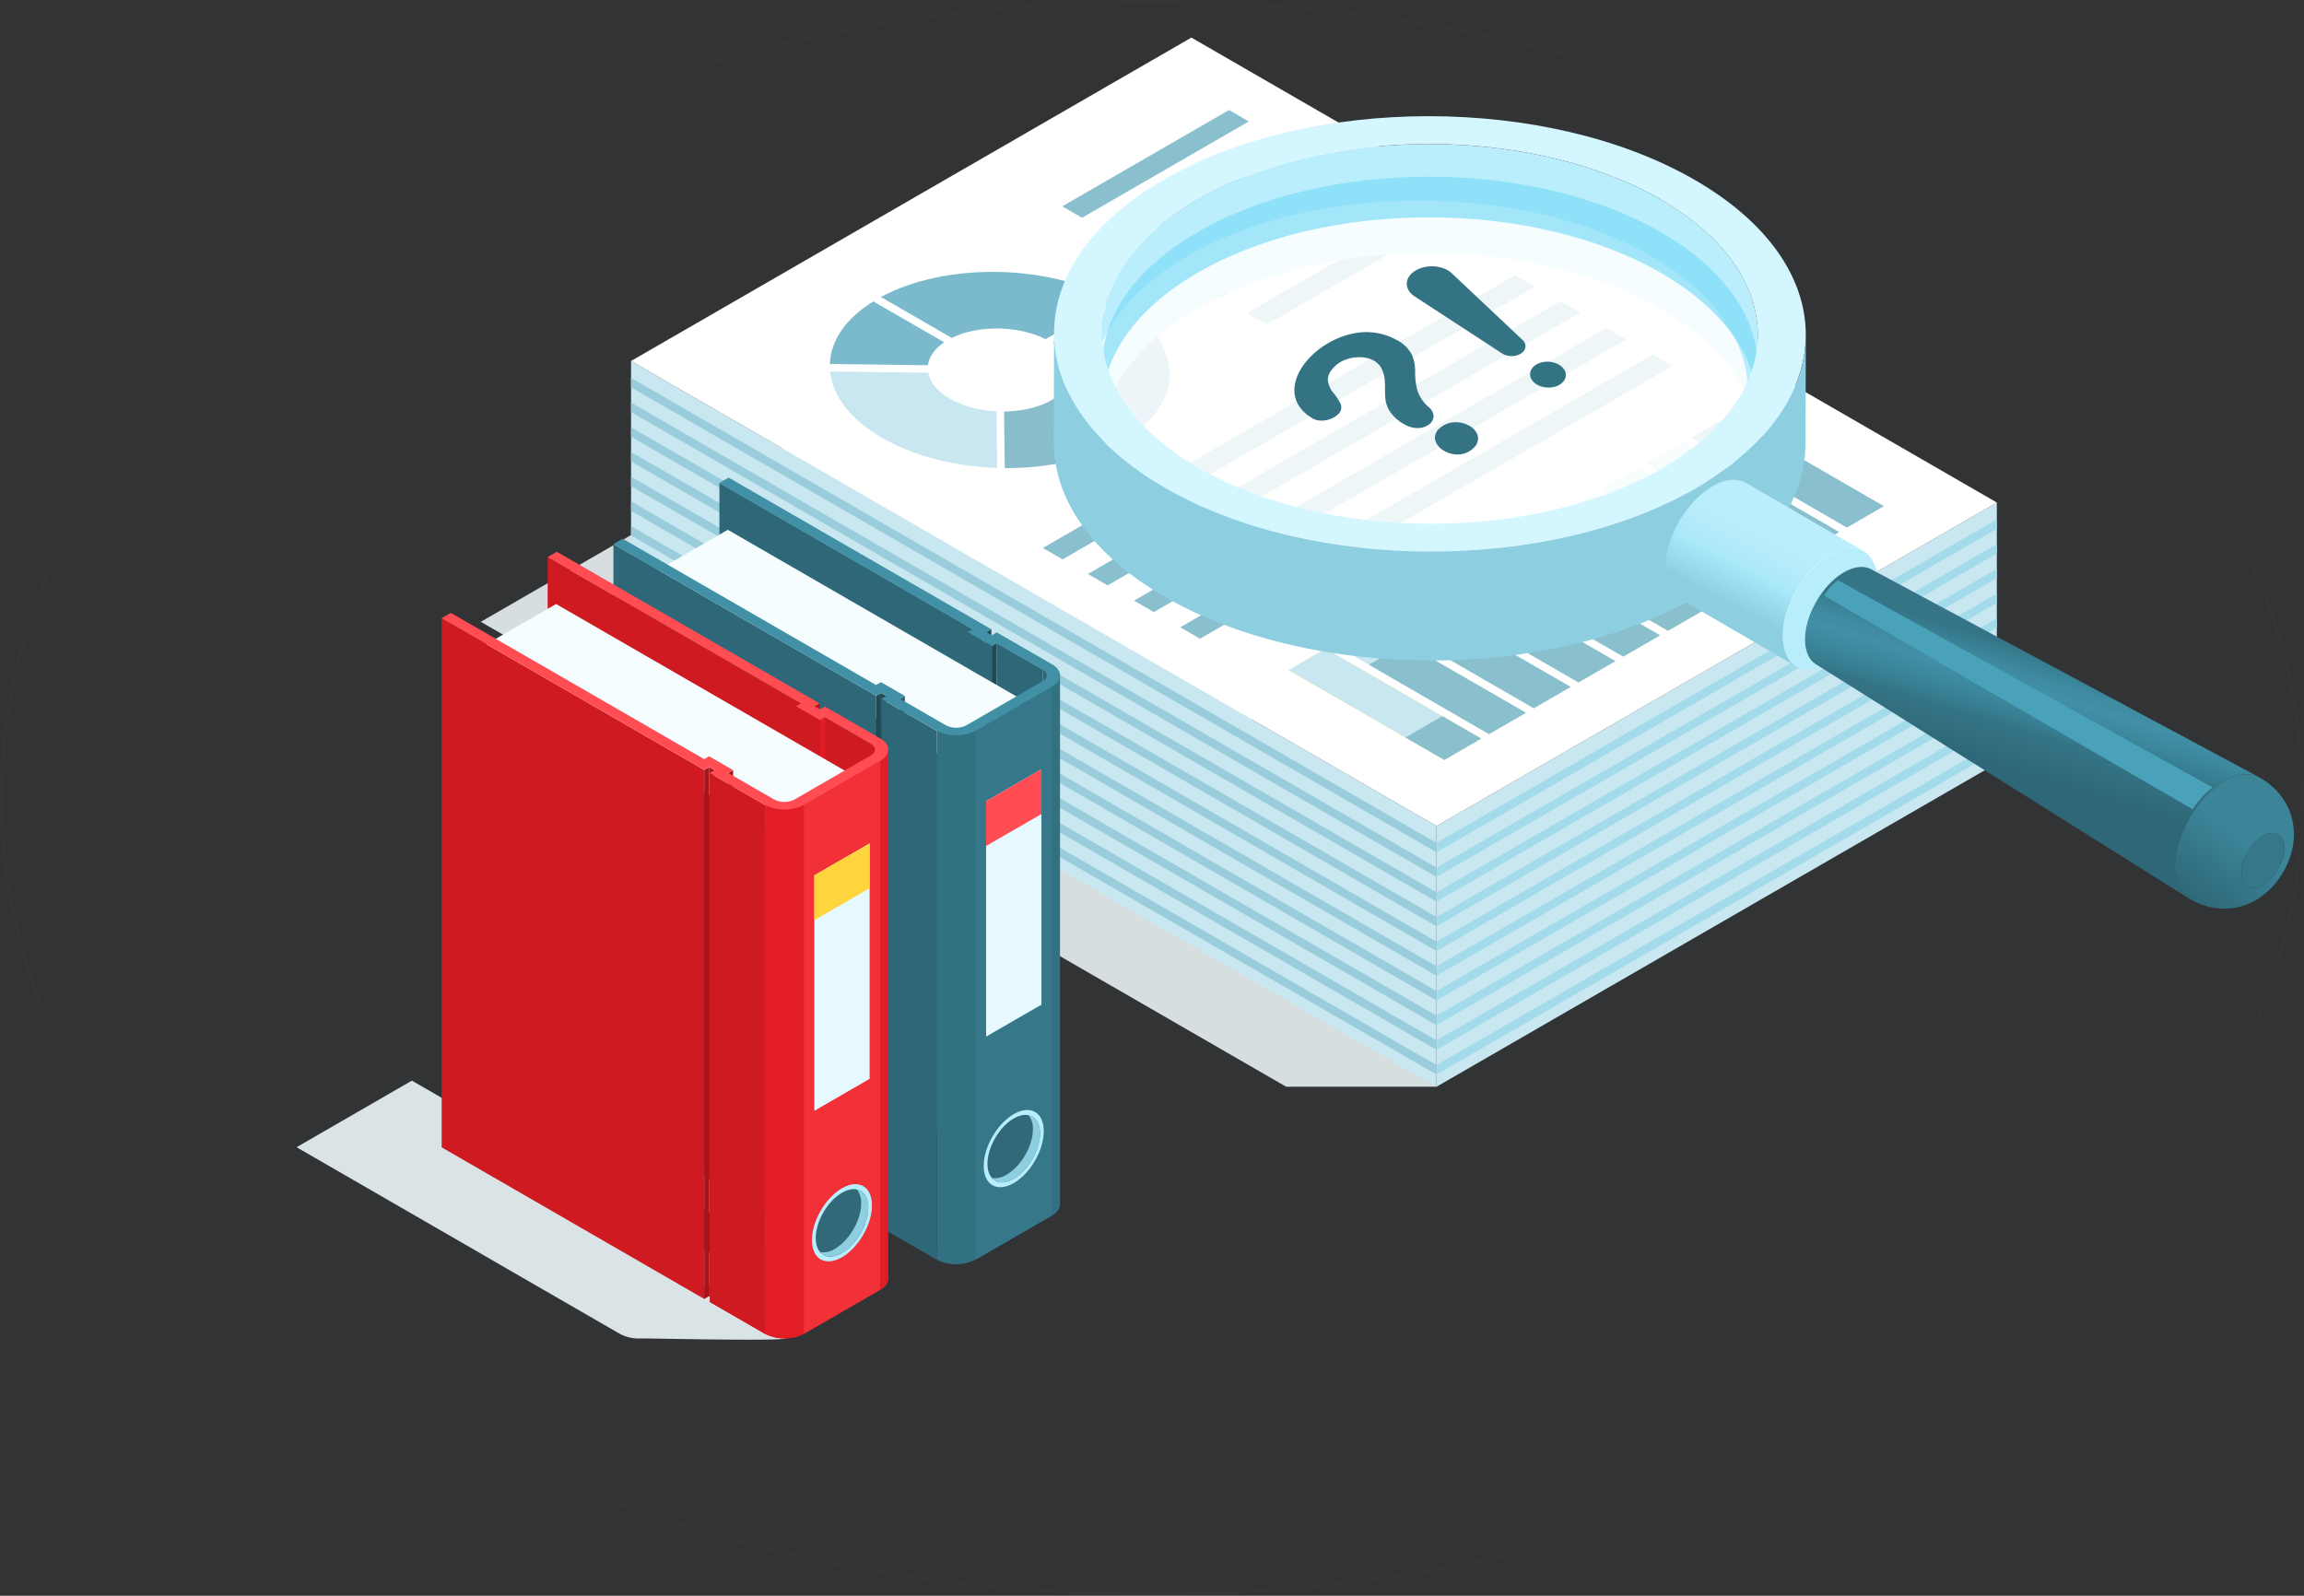 <svg xmlns="http://www.w3.org/2000/svg" xmlns:xlink="http://www.w3.org/1999/xlink" width="820" height="568" viewBox="0 0 820 568"><rect x="0" y="0" width="820" height="568" fill="#333333" stroke="none"/><defs><linearGradient id="a" x1="-53.156" y1="100.436" x2="-52.656" y2="98.541" gradientUnits="objectBoundingBox"><stop offset="0" stop-color="#9de6fa"/><stop offset="0.04" stop-color="#9de6fa"/><stop offset="0.23" stop-color="#bbeefc"/><stop offset="0.37" stop-color="#bbeefc"/><stop offset="0.39" stop-color="#bbeefc"/><stop offset="0.99" stop-color="#bbeefc"/><stop offset="1" stop-color="#bbeefc"/></linearGradient><linearGradient id="b" x1="-46.567" y1="91.1" x2="-46.067" y2="89.113" gradientUnits="objectBoundingBox"><stop offset="0" stop-color="#9de6fa"/><stop offset="0.02" stop-color="#a7e8fa"/><stop offset="0.05" stop-color="#b1eafa"/><stop offset="0.1" stop-color="#b9ecfa"/><stop offset="0.23" stop-color="#bbeefc"/><stop offset="0.47" stop-color="#b6ebfa"/><stop offset="0.68" stop-color="#ace9fa"/><stop offset="0.72" stop-color="#aae9fa"/><stop offset="0.99" stop-color="#8dcee0"/><stop offset="1" stop-color="#8dcee0"/></linearGradient><linearGradient id="c" x1="0.282" y1="0.768" x2="0.62" y2="0.147" gradientUnits="objectBoundingBox"><stop offset="0" stop-color="#8dcee0"/><stop offset="0.15" stop-color="#8dcee0"/><stop offset="0.44" stop-color="#aae9fa"/><stop offset="0.46" stop-color="#ace9fa"/><stop offset="0.61" stop-color="#b6ebfa"/><stop offset="0.77" stop-color="#bbeefc"/><stop offset="1" stop-color="#bbeefc"/></linearGradient><linearGradient id="d" x1="0.222" y1="0.977" x2="0.81" y2="0.075" gradientUnits="objectBoundingBox"><stop offset="0" stop-color="#2e6878"/><stop offset="0.57" stop-color="#3c8599"/><stop offset="1" stop-color="#3c8599"/></linearGradient><linearGradient id="e" x1="0.396" y1="0.645" x2="0.55" y2="0.279" gradientUnits="objectBoundingBox"><stop offset="0" stop-color="#2e6878"/><stop offset="0.14" stop-color="#2e6878"/><stop offset="0.44" stop-color="#357587"/><stop offset="0.48" stop-color="#367c8f"/><stop offset="0.62" stop-color="#3c899e"/><stop offset="0.73" stop-color="#4190a6"/><stop offset="0.82" stop-color="#3f8ba1"/><stop offset="0.92" stop-color="#388094"/><stop offset="1" stop-color="#357587"/></linearGradient></defs><g transform="translate(-140 -653)"><g transform="translate(140 653)" fill="#0e2b49" stroke="#707070" stroke-width="1" opacity="0.041"><ellipse cx="410" cy="284" rx="410" ry="284" stroke="none"/><ellipse cx="410" cy="284" rx="409.5" ry="283.5" fill="none"/></g><g transform="translate(-64 -711.819)"><path d="M470.085,499.7h-53.5L129.94,334.208,329.365,219.07Z" transform="translate(245.171 1251.946)" fill="#d7dee0" style="mix-blend-mode:multiply;isolation:isolate"/><path d="M484.935,345.124,285.51,460.263V367.448L484.935,252.31Z" transform="translate(429.745 1291.384)" fill="#c9e7f0"/><path d="M441.064,394.784V487.6L154.4,322.106V229.27Z" transform="translate(274.19 1264.048)" fill="#c9e7f0"/><path d="M441.064,397.534v3.345L154.4,235.387V232.02Z" transform="translate(274.19 1267.311)" fill="#9acddb"/><path d="M441.064,401.554V404.9L154.4,239.407V236.04Z" transform="translate(274.19 1272.08)" fill="#9acddb"/><path d="M441.064,405.574v3.345L154.4,243.427V240.06Z" transform="translate(274.19 1276.85)" fill="#9acddb"/><path d="M441.064,409.594v3.345L154.4,247.447V244.08Z" transform="translate(274.19 1281.619)" fill="#9acddb"/><path d="M441.064,413.614v3.345L154.4,251.467V248.1Z" transform="translate(274.19 1286.389)" fill="#9acddb"/><path d="M441.064,417.612v3.367L154.4,255.487V252.12Z" transform="translate(274.19 1291.158)" fill="#9acddb"/><path d="M441.064,421.632V425L154.4,259.507V256.14Z" transform="translate(274.19 1295.928)" fill="#9acddb"/><path d="M441.064,425.652v3.367L154.4,263.527V260.16Z" transform="translate(274.19 1300.697)" fill="#9acddb"/><path d="M441.064,429.672v3.367L154.4,267.547V264.18Z" transform="translate(274.19 1305.467)" fill="#9acddb"/><path d="M441.064,433.692v3.367L154.4,271.567V268.2Z" transform="translate(274.19 1310.236)" fill="#9acddb"/><path d="M484.935,294.6V291.23L285.51,406.368v3.367Z" transform="translate(429.745 1337.56)" fill="#a4dbeb"/><path d="M484.935,290.577V287.21L285.51,402.348v3.367Z" transform="translate(429.745 1332.79)" fill="#a4dbeb"/><path d="M484.935,286.545V283.2L285.51,398.316v3.367Z" transform="translate(429.745 1328.033)" fill="#a4dbeb"/><path d="M484.935,282.525V279.18L285.51,394.3v3.367Z" transform="translate(429.745 1323.263)" fill="#a4dbeb"/><path d="M484.935,278.505V275.16L285.51,390.276v3.367Z" transform="translate(429.745 1318.494)" fill="#a4dbeb"/><path d="M484.935,274.485V271.14L285.51,386.278v3.345Z" transform="translate(429.745 1313.724)" fill="#a4dbeb"/><path d="M484.935,270.465V267.12L285.51,382.258V385.6Z" transform="translate(429.745 1308.955)" fill="#a4dbeb"/><path d="M484.935,266.445V263.1L285.51,378.238v3.345Z" transform="translate(429.745 1304.185)" fill="#a4dbeb"/><path d="M484.935,262.425V259.08L285.51,374.218v3.345Z" transform="translate(429.745 1299.416)" fill="#a4dbeb"/><path d="M484.935,258.405V255.06L285.51,370.2v3.345Z" transform="translate(429.745 1294.646)" fill="#a4dbeb"/><path d="M640.49,342.112,441.064,457.25,154.4,291.736,353.825,176.62Z" transform="translate(274.19 1201.582)" fill="#fff"/><path d="M403.938,223.595,235.8,320.673l-7.04-4.067L396.9,219.55Z" transform="translate(362.415 1252.516)" fill="#8abfce"/><path d="M411.458,227.957,243.32,325.013l-7.04-4.067L404.417,223.89Z" transform="translate(371.337 1257.665)" fill="#8abfce"/><path d="M396.586,219.377,228.449,316.455l-7.018-4.067L389.546,215.31Z" transform="translate(353.718 1247.485)" fill="#8abfce"/><path d="M418.978,232.3,250.84,329.353l-7.04-4.067L411.937,228.23Z" transform="translate(380.259 1262.814)" fill="#8abfce"/><path d="M290.992,192.477,231.63,226.76l-7.04-4.067,59.362-34.283Z" transform="translate(357.467 1215.57)" fill="#8abfce"/><path d="M298.524,196.8,239.14,231.088l-7.04-4.067,59.384-34.262Z" transform="translate(366.378 1220.731)" fill="#8abfce"/><path d="M306.044,201.167,246.66,235.428l-7.04-4.067L299,197.1Z" transform="translate(375.3 1225.88)" fill="#8abfce"/><path d="M313.564,205.507,254.18,239.768l-7.04-4.045,59.384-34.283Z" transform="translate(384.222 1231.029)" fill="#8abfce"/><path d="M321.084,209.847,261.7,244.13l-7.04-4.067,59.384-34.283Z" transform="translate(393.144 1236.178)" fill="#8abfce"/><path d="M337.231,303.886l-13.119,7.587L268.73,279.485l13.141-7.565Z" transform="translate(409.837 1314.65)" fill="#c9e7f0"/><path d="M344.521,299.676l-13.141,7.587L276.02,275.3l13.119-7.587Z" transform="translate(418.486 1309.655)" fill="#c9e7f0"/><path d="M359.081,291.288l-13.141,7.565L290.58,266.887,303.7,259.3Z" transform="translate(435.761 1299.677)" fill="#c9e7f0"/><path d="M351.8,295.476l-13.141,7.587L283.3,271.1l13.119-7.587Z" transform="translate(427.123 1304.672)" fill="#c9e7f0"/><path d="M329.951,308.086l-13.119,7.587L261.45,283.707l13.14-7.587Z" transform="translate(401.199 1319.633)" fill="#ffe652"/><path d="M329.951,308.086l-13.119,7.587L261.45,283.707l13.14-7.587Z" transform="translate(401.199 1319.633)" fill="#c9e7f0"/><path d="M307.409,295.07l-13.119,7.587-13.84-8,13.119-7.565Z" transform="translate(423.742 1332.648)" fill="#8abfce"/><path d="M331.418,283.706l-13.141,7.587-17.8-10.276,13.14-7.587Z" transform="translate(447.506 1316.441)" fill="#8abfce"/><path d="M330.385,299.935l-13.119,7.587L274.5,282.815l13.141-7.565Z" transform="translate(416.683 1318.601)" fill="#8abfce"/><path d="M331.043,291.893,317.9,299.48,287.38,281.857,300.5,274.27Z" transform="translate(431.964 1317.438)" fill="#8abfce"/><path d="M350.5,286.328l-13.141,7.565L297.81,271.067l13.141-7.587Z" transform="translate(444.339 1304.636)" fill="#8abfce"/><path d="M373.641,282.866l-13.119,7.565L305.14,258.465l13.14-7.565Z" transform="translate(453.035 1289.711)" fill="#c9e7f0"/><path d="M380.943,278.656,367.8,286.243,312.42,254.277l13.141-7.587Z" transform="translate(461.673 1284.716)" fill="#c9e7f0"/><path d="M395.491,270.246l-13.141,7.587L326.99,245.867l13.119-7.587Z" transform="translate(478.959 1274.738)" fill="#ccd9ff"/><path d="M388.211,274.456l-13.141,7.587L319.71,250.055l13.119-7.565Z" transform="translate(470.321 1279.733)" fill="#c9e7f0"/><path d="M366.361,287.066l-13.119,7.587L297.86,262.687,311,255.1Z" transform="translate(444.397 1294.694)" fill="#ffe652"/><path d="M366.361,287.066l-13.119,7.587L297.86,262.687,311,255.1Z" transform="translate(444.397 1294.694)" fill="#c9e7f0"/><path d="M343.819,274.051,330.7,281.637l-13.84-8,13.119-7.565Z" transform="translate(466.94 1307.709)" fill="#8abfce"/><path d="M381.84,270.778,368.7,278.365l-43.62-25.188L338.2,245.59Z" transform="translate(476.692 1283.411)" fill="#8abfce"/><path d="M356.758,273.125,343.64,280.69l-24.27-14.015,13.119-7.565Z" transform="translate(469.918 1299.451)" fill="#8abfce"/><path d="M370.752,272.771l-13.141,7.587-36.6-21.143,13.119-7.565Z" transform="translate(471.864 1290.601)" fill="#8abfce"/><path d="M395.491,270.246l-13.141,7.587L326.99,245.867l13.119-7.587Z" transform="translate(478.959 1274.738)" fill="#8abfce"/><path d="M220.28,238.261c9.424-4.635,23.635-4.46,33.387.437l24.16-13.95c-23.7-12.9-59.974-13.359-82.757-1.049Z" transform="translate(322.443 1246.835)" fill="#7abacc"/><path d="M227.428,234.11,202.24,219.57c-10.079,6.21-15.218,14.168-15.48,22.28l34.917.437c.372-2.952,2.3-5.816,5.772-8.155Z" transform="translate(312.584 1252.54)" fill="#7abacc"/><path d="M246.009,245.148a37.467,37.467,0,0,1-16.551-4.482c-4.526-2.6-7.106-5.9-7.74-9.249L186.8,230.98c.853,8.505,7.04,16.989,18.519,23.614s26.194,10.211,40.93,10.692Z" transform="translate(312.632 1266.077)" fill="#c9e7f0"/><path d="M256.75,220.04l-24.138,13.95c8.921,5.925,8.833,14.715-.525,20.115-4.657,2.689-10.757,4.045-16.967,4.089l.241,20.137c15.305.109,30.457-3.1,41.892-9.708,22.7-13.1,22.324-34.633-.5-48.583Z" transform="translate(346.231 1253.097)" fill="#89bdcc"/></g><g transform="translate(-57.586 -126.089)"><path d="M349.148,138.13,239.41,201.493a41.732,41.732,0,0,1,3.564-13.14l83.457-48.189a190.628,190.628,0,0,1,22.717-2.012Z" transform="translate(350.617 703.916)" fill="#ccd9ff"/><path d="M313.552,202.511a202.464,202.464,0,0,1-21.252.984l11.479-6.625Z" transform="translate(413.367 773.607)" fill="#5c84ff"/><path d="M372.442,186.234l-6.975-4.023L323.05,157.723,340.585,147.6c15.24,9.161,25.166,20.181,29.757,31.791a41.32,41.32,0,0,1,2.1,6.865Z" transform="translate(449.851 715.151)" fill="#ccd9ff"/><path d="M349.425,168.984l-6.975-4.023,4.876-2.82a41.326,41.326,0,0,1,2.1,6.865Z" transform="translate(472.867 732.402)" fill="#5c84ff"/><path d="M239.379,200.026l-.109,38.787c.044-17.185,11.348-34.349,33.912-47.446,45.412-26.39,119.292-26.39,165.011,0,23,13.272,34.5,30.719,34.436,48.124l.109-38.787c.044-17.4-11.435-34.852-34.436-48.124-45.719-26.39-119.6-26.39-165.011,0-22.564,13.119-33.868,30.282-33.912,47.468Z" transform="translate(350.451 697.577)" fill="url(#a)"/><path d="M273.763,253.462c45.719,26.39,119.6,26.39,165.011,0s45.172-69.179-.547-95.591c-45.718-26.39-119.6-26.39-165.011,0s-45.172,69.179.547,95.569h0Z" transform="translate(346.945 712.375)" fill="#fff" opacity="0.853"/><path d="M240,212.7c2.711-14.737,13.775-29.058,33.212-40.34,45.412-26.39,119.292-26.39,165.011,0,19.744,11.391,30.982,25.866,33.759,40.755,3.629-19.678-7.609-40.143-33.759-55.23-45.718-26.39-119.6-26.39-165.011,0-25.8,15-36.842,35.267-33.212,54.836Z" transform="translate(350.513 703.877)" fill="#76d9f5" opacity="0.64"/><path d="M270.989,260.53c-52.409-30.26-52.693-79.324-.612-109.584,52.059-30.26,136.762-30.26,189.171,0s52.693,79.324.634,109.584C408.1,290.79,323.4,290.79,270.989,260.53ZM447.5,157.942c-45.718-26.39-119.6-26.39-165.011,0s-45.172,69.179.547,95.591c45.719,26.39,119.6,26.39,165.011,0s45.172-69.179-.547-95.569h0Z" transform="translate(341.229 692.194)" fill="#d4f6ff"/><path d="M231.45,202.319c-.066,19.962,13.119,39.946,39.487,55.164,52.409,30.26,137.112,30.26,189.193,0,25.866-15.021,38.809-34.7,38.875-54.4l.109-38.787c-.066,19.7-13.009,39.378-38.875,54.4-52.081,30.26-136.784,30.26-189.193,0-26.369-15.218-39.553-35.224-39.487-55.186L231.45,202.3Z" transform="translate(341.173 734.027)" fill="url(#b)"/><path d="M377.726,253.949l-41.8-24.291c-2.952-1.727-4.81-5.335-4.919-10.473-.2-10.6,7.193-23.679,16.486-29.255,4.788-2.864,9.139-3.17,12.288-1.356l41.8,24.291c-3.127-1.815-7.5-1.509-12.288,1.356-9.292,5.554-16.683,18.65-16.486,29.255C372.894,248.614,374.753,252.222,377.726,253.949Z" transform="translate(459.281 762.422)" fill="url(#c)"/><path d="M367.165,240.842c-1.99.306-3.957.612-5.947.918-6.341.984-10.932-3.3-11.085-11.457-.2-10.6,7.193-23.679,16.486-29.255,7.412-4.438,13.818-2.733,16.2,3.52h0l1.071,2.82.219.568.109.284.219.568.219.568.109.284.219.568c-1.968-5.16-7.237-6.559-13.359-2.908-7.674,4.57-13.753,15.371-13.6,24.095.131,6.712,3.914,10.254,9.139,9.445Z" transform="translate(481.978 775.616)" fill="#b8eefc"/><path d="M434.193,255.769l5.86-5.575c.087,4.788-3.258,10.735-7.478,13.25s-7.7.678-7.784-4.132c-.087-4.788,3.258-10.735,7.478-13.25s7.7-.678,7.784,4.132Z" transform="translate(570.559 830.634)" fill="#36788a"/><path d="M456.315,256.229a22.844,22.844,0,0,1-.153,3.192,26.3,26.3,0,0,1-.853,4.22,28.064,28.064,0,0,1-2.646,6.253,29.916,29.916,0,0,1-3.936,5.444,26.687,26.687,0,0,1-5.532,4.592,23.028,23.028,0,0,1-6.69,2.733,19.87,19.87,0,0,1-2.777.459,28.627,28.627,0,0,1-3.061.087,22.132,22.132,0,0,1-6.122-1.071,24.935,24.935,0,0,1-5.641-2.58c-3-1.837-4.876-5.6-4.963-10.867-.2-11.129,7.543-24.86,17.317-30.7,4.92-2.952,9.424-3.3,12.7-1.53a28.908,28.908,0,0,1,2.8,1.793,28.165,28.165,0,0,1,2.624,2.208,22.969,22.969,0,0,1,3.651,4.57,22.131,22.131,0,0,1,3.258,11.216c.044,2.012-1.05,3.892-3.367,5.269-.087-4.788-3.564-6.647-7.784-4.132s-7.565,8.44-7.478,13.25c.087,4.788,3.564,6.647,7.784,4.132s7.565-8.44,7.478-13.25c2.318-1.377,3.411-3.258,3.367-5.269Z" transform="translate(557.685 819.306)" fill="url(#d)"/><path d="M490.263,319.576q-66.348-41.652-132.673-83.3c-2.318-1.465-3.783-4.395-3.848-8.505-.153-8.724,5.925-19.525,13.6-24.095,3.848-2.3,7.346-2.6,9.926-1.224h0q69.037,37.027,138.074,74.033c-3.258-1.749-7.74-1.377-12.638,1.552-9.773,5.838-17.513,19.569-17.317,30.7.088,5.247,1.946,8.986,4.9,10.845Z" transform="translate(486.262 779.246)" fill="url(#e)"/><path d="M361.756,203.8a15.415,15.415,0,0,0-4.876,5.532l131.1,76a29.908,29.908,0,0,1,7.084-7.806L361.756,203.8Z" transform="translate(489.988 781.829)" fill="#49a2ba"/></g><path d="M145.66,273.5h.175a.68.68,0,0,1,.568.087h-.175A1.07,1.07,0,0,0,145.66,273.5Z" transform="translate(226.388 814.484)" fill="none"/><path d="M149.541,271.495l.175-.175a.272.272,0,0,0,0,.2l-.175.175S149.5,271.517,149.541,271.495Z" transform="translate(230.969 811.938)" fill="none"/><path d="M149.35,271.341l.175-.175a.937.937,0,0,1,.634.131l-.175.175C149.656,271.3,149.437,271.253,149.35,271.341Z" transform="translate(230.766 811.742)" fill="none"/><path d="M148.843,273.27l-1.093-.634a16.73,16.73,0,0,1,3.7-1.6l1.093.634A17.686,17.686,0,0,0,148.843,273.27Z" transform="translate(228.868 811.606)" fill="none"/><path d="M146.753,276.536l-1.093-.634a10.8,10.8,0,0,1,1.9-2.208,15.721,15.721,0,0,1,2.646-1.924l1.093.634a14.86,14.86,0,0,0-2.646,1.924A10.36,10.36,0,0,0,146.753,276.536Z" transform="translate(226.388 812.472)" fill="none"/><g transform="translate(-947.451 206.674)"><path d="M260.1,251.308l-17.877-17.341c3.834-2.2,3.854-5.8.04-7.985L127.2,159.54l-41.038,23.7L201.228,249.68a14.382,14.382,0,0,0,7.469,1.629C211,251.229,258.335,252.341,260.1,251.308Z" transform="translate(1106.84 671.437)" fill="#dae3e6"/><path d="M245.843,236.35,273,220.678c3.834-2.2,3.854-5.8.04-7.985L157.968,146.25l-41.038,23.7L232,236.39a15.274,15.274,0,0,0,13.825-.02Z" transform="translate(1137.189 658.328)" fill="#dadce6"/><path d="M211.518,78.65V266.895l-1.748,1.013V79.643Z" transform="translate(1228.76 591.652)" fill="#204954"/><path d="M161.92,52.44V240.685L255.4,294.653V106.409Z" transform="translate(1181.564 565.801)" fill="#2e6878"/><path d="M206.45,79.16V267.4l8.482,4.906V84.066Z" transform="translate(1225.485 592.155)" fill="#2e6878"/><path d="M212.468,81.12V269.364l-1.748,1.013V82.133Z" transform="translate(1229.697 594.089)" fill="#204954"/><path d="M211.6,81.12V269.364l16.387,9.475V90.595Z" transform="translate(1230.565 594.089)" fill="#2e6878"/><path d="M223.227,86.506V274.75l-3.377-.616V85.89Z" transform="translate(1238.702 598.793)" fill="#2e6878"/><path d="M301.856,216.894v.04c-.119,1.371-1.073,2.7-2.88,3.734L271.823,236.34a15.275,15.275,0,0,1-13.825.02L238.314,225l1.748-1.013-1.907-1.112-1.748,1.013L142.93,169.917l3.317-1.927,90.179,52.082,1.748-1.013,8.5,4.906-1.748,1.013L258,232.526l3.317,1.927a8,8,0,0,0,7.23,0L295.7,218.781c2.006-1.152,2.006-3.019.02-4.191l-16.387-9.455-1.748,1.013-8.5-4.906,1.748-1.013L258,192.819,180.65,148.167l3.3-1.927,74.031,42.746L277.4,200.209l-1.748,1.013,1.907,1.092,1.748-1.013L299,212.663a4.963,4.963,0,0,1,2.821,3.695,1.047,1.047,0,0,1,0,.5Z" transform="translate(1162.833 658.318)" fill="#3b3681"/><path d="M147.49,79.1,179.152,60.83l113.757,65.688-31.642,18.274Z" transform="translate(1167.331 574.076)" fill="#f5fdff"/><path d="M196.008,90.62V278.865l-1.728,1.013V91.613Z" transform="translate(1213.481 603.459)" fill="#2c5d6b"/><path d="M142.93,63.4V251.664l93.477,53.969V117.369Z" transform="translate(1162.833 576.611)" fill="#2e6878"/><path d="M191.738,90.07V278.314l-1.748,1.013V91.063Z" transform="translate(1209.25 602.916)" fill="#204954"/><path d="M190.87,90.07V278.314l1.907,1.112V91.162Z" transform="translate(1210.119 602.916)" fill="#204954"/><path d="M244.738,275.135v.3a5.11,5.11,0,0,1-2.9,3.734l-27.153,15.672a15.275,15.275,0,0,1-13.825.02V106.634l10.647-.218L244.738,86.93v188.2Z" transform="translate(1219.972 599.819)" fill="#317182"/><path d="M190.95,91.13V279.375l19.685,11.362V102.492Z" transform="translate(1210.196 603.962)" fill="#2e6878"/><path d="M207.83,104.632V292.876L234.983,277.2V88.94Z" transform="translate(1226.847 601.802)" fill="#36788a"/><path d="M209.71,115.112v83.8l19.685-11.362V103.73Z" transform="translate(1228.7 616.39)" fill="#e6f9ff"/><path d="M209.71,115.112v15.95L229.395,119.7V103.73Z" transform="translate(1228.7 616.39)" fill="#ff4d53"/><path d="M271.853,141.58l27.153-15.672c3.834-2.2,3.853-5.8.04-7.985l-19.685-11.362-1.748,1.013-1.927-1.112,1.748-1.013L183.958,51.48l-3.317,1.907,90.179,52.062-1.748,1.013,8.5,4.906,1.748-1.013,16.387,9.455c1.986,1.152,1.986,3.019-.02,4.171l-27.153,15.672a8,8,0,0,1-7.23,0L244.918,130.2l1.748-1.013-8.5-4.906-1.748,1.013L146.237,73.23l-3.317,1.907L236.4,129.106l1.748-1.013,1.927,1.112-1.748,1.013,19.685,11.362a15.275,15.275,0,0,0,13.825-.02Z" transform="translate(1162.823 564.854)" fill="#4190a6"/><path d="M209.28,184.725c0,6.773,4.787,9.515,10.686,6.1s10.686-11.66,10.686-18.453-4.787-9.515-10.686-6.1S209.28,177.932,209.28,184.725Z" transform="translate(1228.276 676.623)" fill="#b8eefc"/><path d="M209.95,183.084c0,5.919,4.191,8.323,9.356,5.343s9.356-10.21,9.356-16.129-4.191-8.323-9.356-5.343S209.95,177.165,209.95,183.084Z" transform="translate(1228.937 677.489)" fill="#326978"/><path d="M215.984,186.9c5.164-2.979,9.356-10.21,9.356-16.129a7.509,7.509,0,0,0-1.569-5.045c2.483.5,4.112,2.821,4.112,6.515,0,5.919-4.191,13.15-9.356,16.129-3.238,1.867-6.1,1.629-7.786-.278a7.617,7.617,0,0,0,5.244-1.192Z" transform="translate(1229.717 677.542)" fill="#8dcee0"/><path d="M180.738,91.94V280.185L178.99,281.2V92.953Z" transform="translate(1198.4 604.761)" fill="#a6151b"/><path d="M131.15,65.73V253.994l93.477,53.969V119.7Z" transform="translate(1151.215 578.909)" fill="#cf1a22"/><path d="M175.67,92.45V280.714l8.5,4.906V97.356Z" transform="translate(1195.126 605.264)" fill="#cf1a22"/><path d="M181.7,94.42V282.664l-1.748,1.013V95.413Z" transform="translate(1199.348 607.207)" fill="#e31d25"/><path d="M180.83,94.42V282.664l16.387,9.455V103.875Z" transform="translate(1200.216 607.207)" fill="#cf1a22"/><path d="M192.457,99.8V288.04l-3.377-.616V99.18Z" transform="translate(1208.353 611.902)" fill="#cf1a22"/><path d="M271.116,229.955c0,1.45-.973,2.9-2.88,4.012L241.083,249.64a15.316,15.316,0,0,1-13.845.02L207.553,238.3l1.748-1.013-1.927-1.112-1.748,1.013L112.15,183.217l3.317-1.927,90.179,52.062,1.748-.993,8.5,4.906-1.748,1.013,13.07,7.548,3.317,1.927a8,8,0,0,0,7.23,0l27.153-15.672c2.006-1.152,2.006-3.019.02-4.191l-16.387-9.455-1.748,1.013-8.5-4.906,1.748-1.013-12.832-7.409L149.87,161.467l3.317-1.927,74.031,42.746,19.446,11.223-1.748,1.013,1.907,1.092,1.748-1.013,19.685,11.362c1.887,1.092,2.84,2.523,2.84,3.973Z" transform="translate(1132.474 671.437)" fill="#ce333e"/><path d="M116.72,92.4,148.382,74.13,262.139,139.8l-31.662,18.274Z" transform="translate(1136.982 587.194)" fill="#f5fdff"/><path d="M165.248,103.91V292.154l-1.748,1.013V104.923Z" transform="translate(1183.122 616.567)" fill="#a6151b"/><path d="M112.16,76.7V264.945l93.457,53.969V130.669Z" transform="translate(1132.485 589.729)" fill="#cf1a22"/><path d="M160.958,103.36V291.6l-1.748,1.013V104.373Z" transform="translate(1178.891 616.025)" fill="#a6151b"/><path d="M160.09,103.36V291.6l1.927,1.112V104.472Z" transform="translate(1179.759 616.025)" fill="#a6151b"/><path d="M213.968,100.22V288.465c0,1.45-.973,2.9-2.88,4.012l-27.153,15.672a15.316,15.316,0,0,1-13.845.02V119.924l10.647-.219Z" transform="translate(1189.623 612.928)" fill="#e31d25"/><path d="M160.18,104.42V292.684l19.685,11.362V115.782Z" transform="translate(1179.848 617.07)" fill="#cf1a22"/><path d="M177.05,117.912V306.176L204.2,290.484V102.24Z" transform="translate(1196.488 614.92)" fill="#f23037"/><path d="M178.93,128.392v83.823l19.685-11.382v-83.8Z" transform="translate(1198.341 629.508)" fill="#e6f9ff"/><path d="M178.93,128.392v15.97l19.685-11.382V117.03Z" transform="translate(1198.341 629.508)" fill="#ffd53d"/><path d="M241.073,154.87,268.226,139.2c3.834-2.2,3.854-5.8.04-7.985l-19.685-11.362-1.748,1.013-1.927-1.112,1.748-1.013L153.178,64.77l-3.317,1.907,90.179,52.062-1.748,1.013,8.5,4.906,1.748-1.013,16.387,9.455c1.986,1.152,1.986,3.019-.02,4.171l-27.153,15.672a7.994,7.994,0,0,1-7.23,0l-16.387-9.455,1.748-1.013-8.5-4.906-1.748,1.013L115.457,86.52l-3.317,1.907L205.617,142.4l1.748-1.013,1.927,1.112-1.748,1.013,19.685,11.362a15.274,15.274,0,0,0,13.825-.02Z" transform="translate(1132.464 577.962)" fill="#ff4d53"/><path d="M178.5,198.015c0,6.773,4.787,9.515,10.686,6.1s10.686-11.66,10.686-18.453-4.787-9.515-10.686-6.1S178.5,191.222,178.5,198.015Z" transform="translate(1197.917 689.731)" fill="#b8eefc"/><path d="M179.18,196.381c0,5.919,4.191,8.323,9.356,5.343s9.356-10.21,9.356-16.129-4.191-8.323-9.356-5.323c-5.164,2.979-9.356,10.21-9.356,16.129Z" transform="translate(1198.588 690.61)" fill="#326978"/><path d="M185.214,200.194c5.164-2.98,9.356-10.21,9.356-16.129A7.509,7.509,0,0,0,193,179.02c2.483.5,4.112,2.821,4.112,6.515,0,5.919-4.191,13.149-9.356,16.129-3.238,1.867-6.1,1.629-7.786-.278a7.617,7.617,0,0,0,5.244-1.192Z" transform="translate(1199.367 690.65)" fill="#8dcee0"/></g><g transform="translate(600.116 747.098)"><g transform="translate(40.408)"><path d="M11.3,1.662a4.856,4.856,0,0,1,1.35,1.569,3.549,3.549,0,0,1,.418,1.747,3.5,3.5,0,0,1-.514,1.717A4.74,4.74,0,0,1,11.107,8.17,6.85,6.85,0,0,1,8.961,9.1a8.532,8.532,0,0,1-2.418.243A8.567,8.567,0,0,1,4.15,8.91a6.93,6.93,0,0,1-2.072-1.1A4.813,4.813,0,0,1,.741,6.219,3.45,3.45,0,0,1,.886,2.761,4.781,4.781,0,0,1,2.34,1.3,6.879,6.879,0,0,1,4.473.387a8.679,8.679,0,0,1,4.761.19A6.965,6.965,0,0,1,11.3,1.662Z" transform="translate(43.694 34.505)" fill="#347384"/><path d="M16.137,3.144,41.33,26.886h0a3.682,3.682,0,0,1,.645.772,2.934,2.934,0,0,1,.359.846,2.593,2.593,0,0,1,.062.88,2.689,2.689,0,0,1-.246.874,3.232,3.232,0,0,1-.542.8,4.136,4.136,0,0,1-.791.667,5.221,5.221,0,0,1-1,.506,6.241,6.241,0,0,1-1.165.317,6.956,6.956,0,0,1-2.471-.024,6.412,6.412,0,0,1-1.153-.332,5.446,5.446,0,0,1-1.023-.532L2.895,11.37h0a7.4,7.4,0,0,1-1.2-.981,5.9,5.9,0,0,1-.87-1.121A4.853,4.853,0,0,1,.307,8.046,4.354,4.354,0,0,1,.16,6.763,4.437,4.437,0,0,1,.4,5.488a5.106,5.106,0,0,1,.6-1.2A6.29,6.29,0,0,1,1.936,3.2a7.88,7.88,0,0,1,1.249-.944,9.634,9.634,0,0,1,1.5-.745A11.234,11.234,0,0,1,6.348,1,12.344,12.344,0,0,1,8.124.732,12.713,12.713,0,0,1,9.956.726,12.279,12.279,0,0,1,11.75.982a11.124,11.124,0,0,1,1.661.5,9.518,9.518,0,0,1,1.479.727,7.759,7.759,0,0,1,1.246.935Z" fill="#347384"/></g><path d="M7.059,31.555C2.074,28.63.242,24.641.6,20.517c.356-4.084,2.86-8.3,6.574-11.764a30.12,30.12,0,0,1,13.783-7.3A22.266,22.266,0,0,1,36.793,3.537,12.439,12.439,0,0,1,42.376,8.9,14.522,14.522,0,0,1,43.53,14.81a27.176,27.176,0,0,0,.663,6.282,13.054,13.054,0,0,0,4.222,6.488,4.234,4.234,0,0,1,1.68,3.33,3.788,3.788,0,0,1-1.621,2.8,6.731,6.731,0,0,1-3.81,1.268,9.054,9.054,0,0,1-4.845-1.265,14.478,14.478,0,0,1-5.5-4.969,11.057,11.057,0,0,1-1.451-5.129c-.113-1.722-.006-3.458-.122-5.192A11.4,11.4,0,0,0,31.3,13.26a7.1,7.1,0,0,0-3.2-2.638,11.161,11.161,0,0,0-4.351-.863,14.021,14.021,0,0,0-4.561.731,11.014,11.014,0,0,0-3.829,2.163c-2.234,2.008-2.963,3.776-2.887,5.381a8.471,8.471,0,0,0,1.958,4.418,19.515,19.515,0,0,1,2.578,3.917,3.264,3.264,0,0,1-1.114,3.9,7.372,7.372,0,0,1-1.92,1.245,9.273,9.273,0,0,1-2.331.707,8.261,8.261,0,0,1-2.415.053,5.782,5.782,0,0,1-2.169-.715Zm57.2,10.58a7.849,7.849,0,0,1-5.33,2.253A9.615,9.615,0,0,1,53.688,43a6.388,6.388,0,0,1-2.972-3.557,4.176,4.176,0,0,1,1.4-4.243,8.251,8.251,0,0,1,5.362-2.276,9.89,9.89,0,0,1,5.307,1.242,6.073,6.073,0,0,1,3.028,3.491A4.507,4.507,0,0,1,64.26,42.135Z" transform="translate(0 23.282)" fill="#347384"/></g></g></svg>